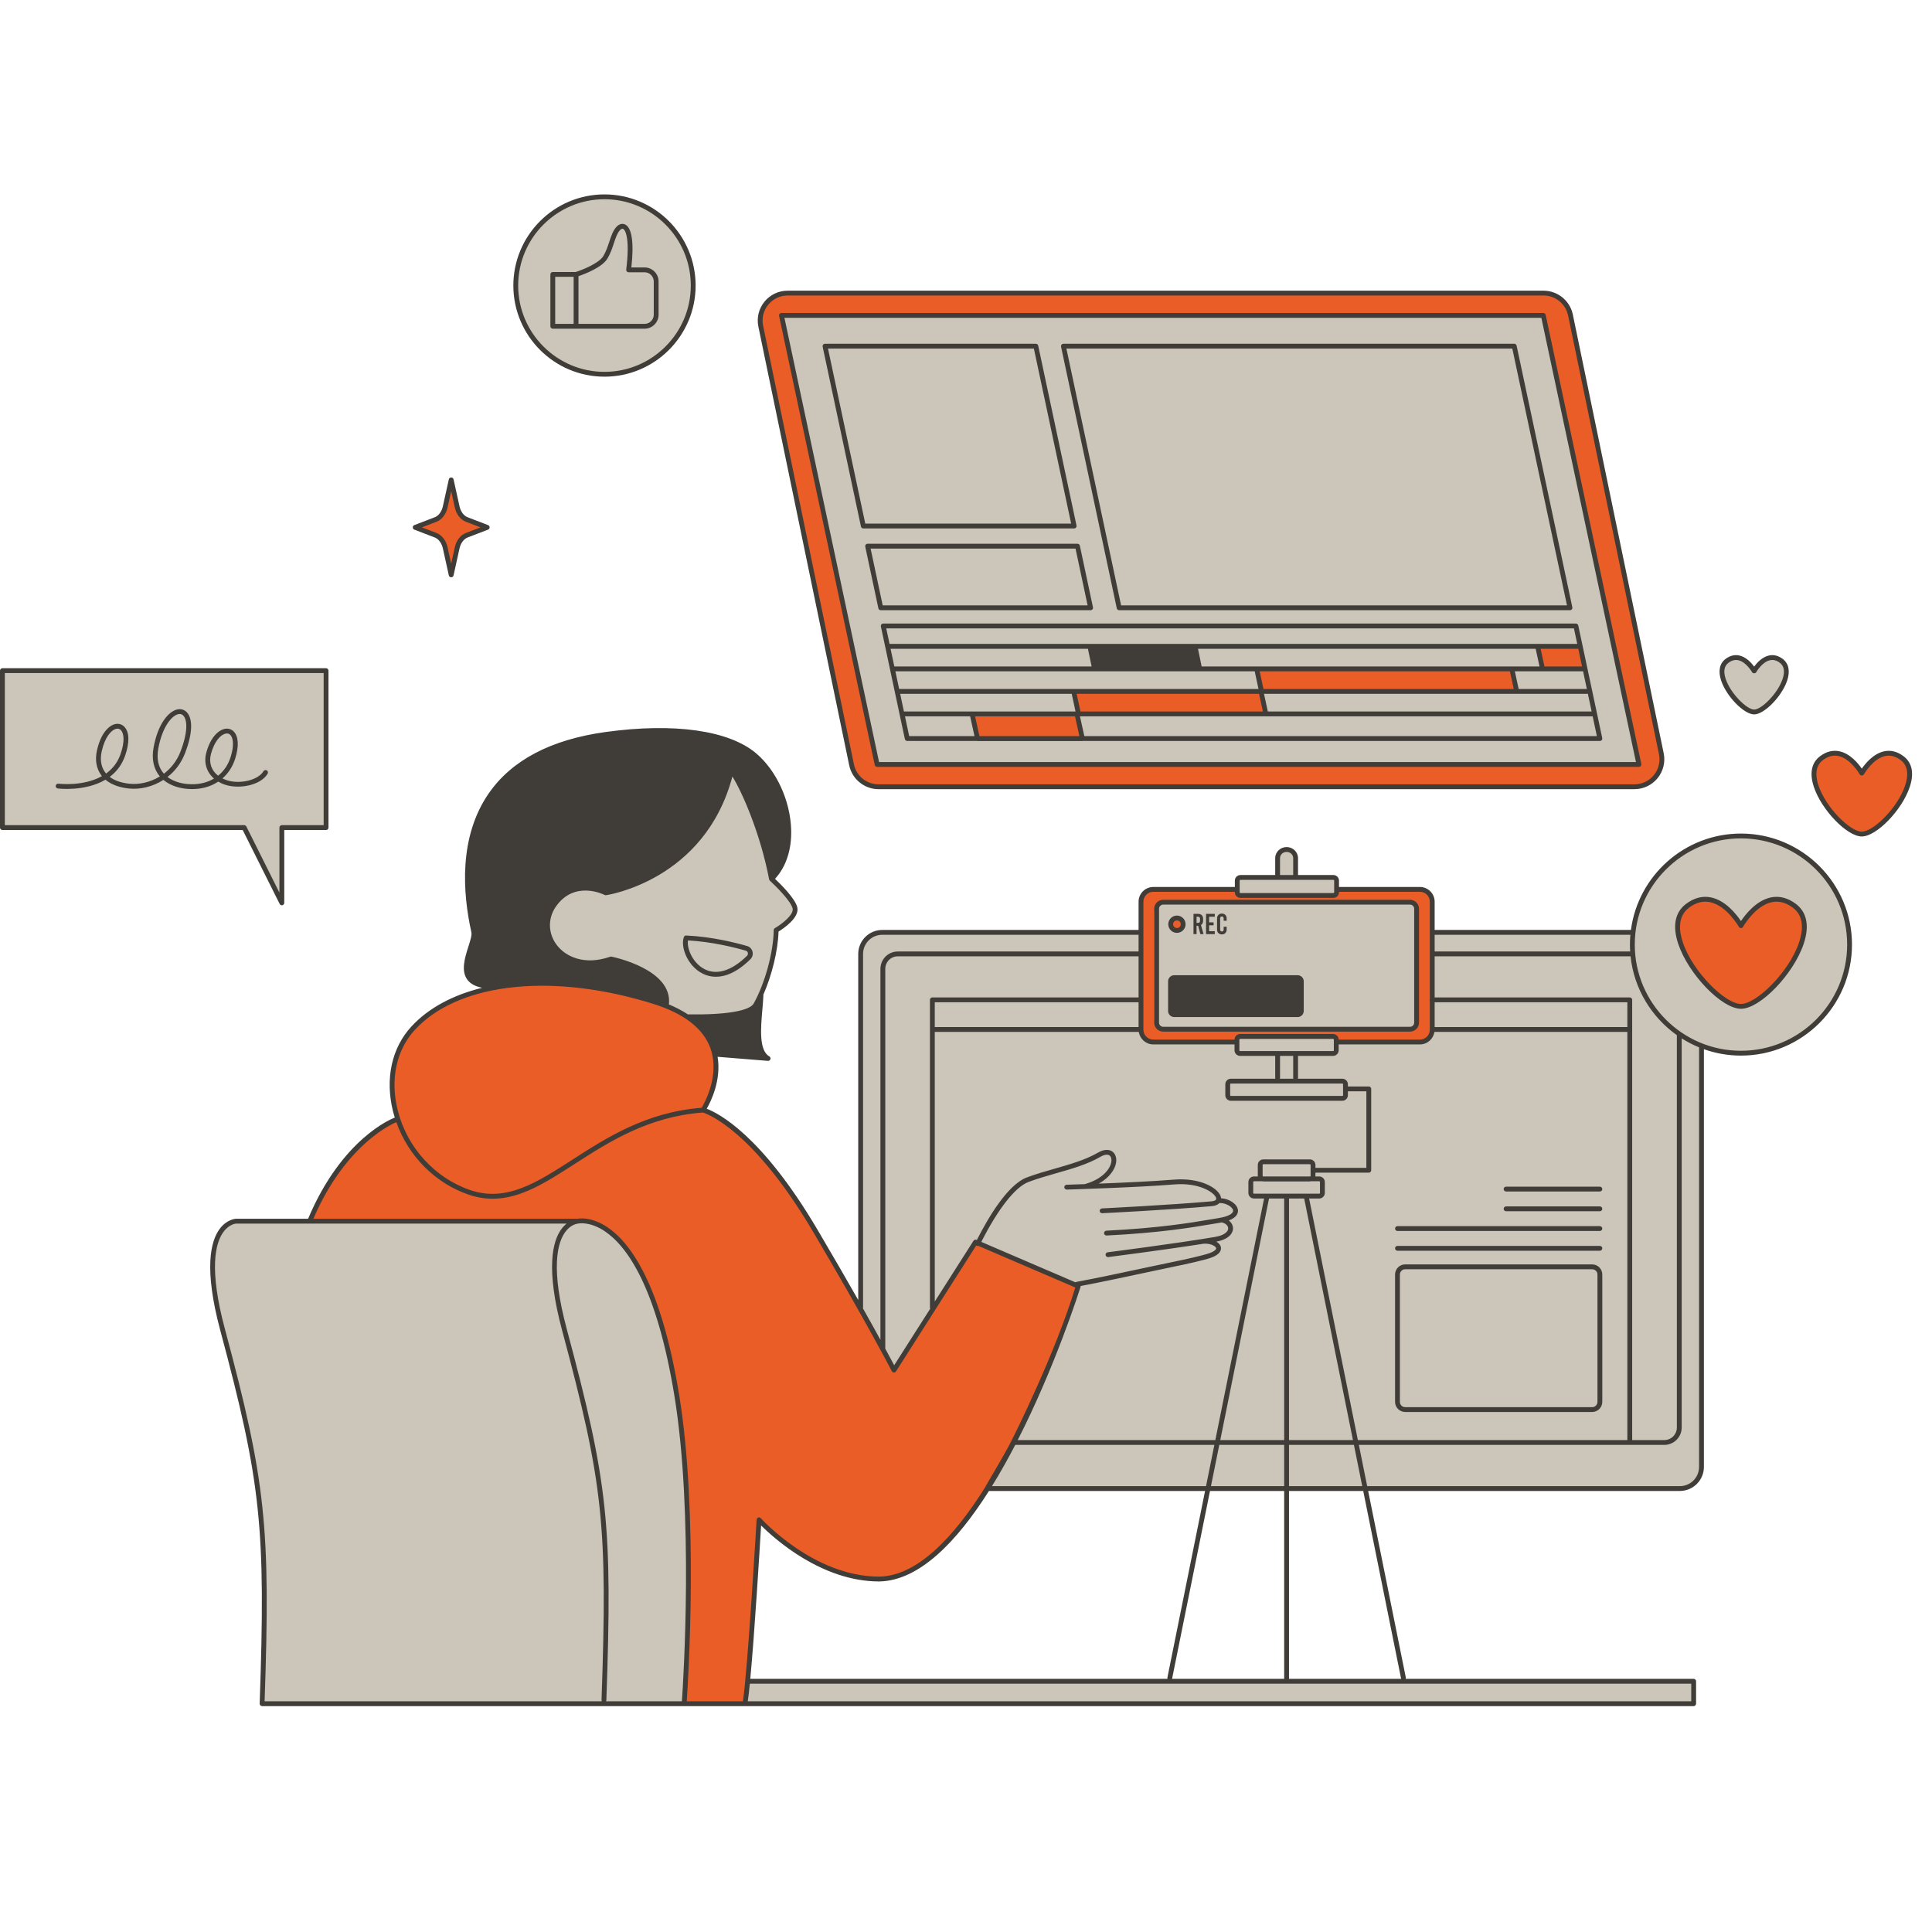 <svg xmlns="http://www.w3.org/2000/svg" xmlns:xlink="http://www.w3.org/1999/xlink" width="500" viewBox="0 0 375 375" height="500" preserveAspectRatio="xMidYMid meet"><defs><clipPath id="394922a671"><path d="M 0 37.5 L 372 37.5 L 372 331.5 L 0 331.5 Z M 0 37.5 " clip-rule="nonzero"></path></clipPath></defs><path fill="#ccc5b9" d="M 359 183.34 C 359 194.984 349.562 204.422 337.918 204.422 C 335.184 204.422 332.574 203.895 330.176 202.945 L 330.176 284.496 C 330.176 286.988 328.156 289.008 325.664 289.008 L 191.133 289.008 L 191.242 289.367 C 191.242 289.367 181.422 307.09 170.285 306.492 C 159.145 305.895 147.168 294.875 147.168 294.875 L 145.371 324.816 L 145.273 326.137 L 328.98 326.137 L 328.98 330.445 L 144.957 330.445 L 144.953 330.508 L 50.871 330.445 C 50.871 330.445 51.512 310.484 51.031 300.902 C 50.555 291.32 47.719 273.754 46.121 268.926 C 44.523 264.094 42.129 253.676 41.469 249.902 C 40.812 246.129 40.633 238.402 45.602 237.027 C 52.551 237.027 60.273 237.027 60.273 237.027 C 60.273 237.027 65.723 221.934 77.223 217.504 C 74.348 212.352 75.367 198.578 88.422 193.91 C 96.504 191.395 95.727 191.754 95.727 191.754 C 95.727 191.754 108.203 190.156 114.91 191.672 C 121.617 193.191 127.523 193.91 128.805 194.867 C 129.32 195.258 130.16 192.391 127.367 190.156 C 124.57 187.922 118.98 186.004 118.98 186.004 C 118.98 186.004 112.254 188.578 108.062 184.086 C 103.871 179.598 108.062 169.773 117.285 173.367 C 119.68 173.367 130.461 170.973 137.645 159.836 C 141.18 154.324 141.898 149.715 141.898 149.715 C 141.898 149.715 147.887 159.176 149.805 170.375 C 150.582 171.152 154.355 175.344 154.355 176.422 C 154.234 177.621 151.059 180.496 151.059 180.496 C 151.059 180.496 149.023 191.992 146.328 195.465 C 145.312 196.723 133.754 197.262 133.754 197.262 C 133.754 197.262 139.203 200.914 138.965 206.543 C 138.723 212.172 136.508 215.469 136.508 215.469 C 136.508 215.469 141.977 218.102 145.891 222.176 C 149.75 226.191 162.488 245.086 166.969 254.301 L 166.969 185.324 C 166.969 182.832 168.988 180.812 171.48 180.812 L 221.906 180.812 L 221.906 175.023 C 221.906 173.945 222.781 173.07 223.859 173.07 L 240.109 173.07 L 240.109 170.473 L 248.016 170.473 L 248.016 166.641 C 248.016 165.715 248.766 164.965 249.691 164.965 C 250.617 164.965 251.367 165.715 251.367 166.641 L 251.367 170.473 L 259.512 170.473 L 259.512 173.07 L 275.84 173.07 C 276.922 173.07 277.797 173.945 277.797 175.023 L 277.797 180.812 L 316.996 180.812 C 318.246 170.363 327.133 162.262 337.918 162.262 C 349.562 162.262 359 171.699 359 183.34 Z M 320.754 149.762 L 301.602 59.84 L 149.043 59.84 L 168.195 149.762 Z M 54.707 175.246 L 54.707 160.637 L 63.289 160.637 L 63.289 130.172 L 0.469 130.172 L 0.469 160.637 L 47.402 160.637 Z M 117.332 72.645 C 126.84 72.645 134.551 64.934 134.551 55.422 C 134.551 45.914 126.84 38.203 117.332 38.203 C 107.82 38.203 100.109 45.914 100.109 55.422 C 100.109 64.934 107.82 72.645 117.332 72.645 Z M 340.48 138.195 C 343.051 138.195 349.09 130.781 345.746 128.273 C 342.809 126.07 340.48 130.234 340.48 130.234 C 340.48 130.234 338.152 126.07 335.215 128.273 C 331.871 130.781 337.906 138.195 340.48 138.195 Z M 340.48 138.195 " fill-opacity="1" fill-rule="nonzero"></path><path fill="#ea5d27" d="M 304.828 61.141 C 304.316 58.668 302.133 56.891 299.605 56.891 L 152.879 56.891 C 149.5 56.891 146.973 59.996 147.656 63.305 L 165.289 148.457 C 165.805 150.934 167.984 152.707 170.512 152.707 L 317.238 152.707 C 320.617 152.707 323.145 149.605 322.461 146.293 Z M 170.242 148.379 L 151.68 61.219 L 299.555 61.219 L 318.121 148.379 Z M 275.91 172.344 L 259.461 172.344 L 259.184 173.902 L 240.379 173.703 L 240.258 172.344 L 223.453 172.344 C 222.414 172.344 221.574 173.184 221.574 174.223 L 221.574 200.332 C 221.574 201.367 222.414 202.207 223.453 202.207 L 240.141 202.246 L 240.18 201.129 L 258.902 201.168 L 259.344 202.207 L 275.91 202.207 C 276.945 202.207 277.789 201.367 277.789 200.332 L 277.789 174.223 C 277.789 173.184 276.945 172.344 275.91 172.344 Z M 275.312 197.895 C 275.312 198.934 274.473 199.773 273.434 199.773 L 225.926 199.773 C 224.891 199.773 224.051 198.93 224.051 197.895 L 224.051 176.938 C 224.051 175.898 224.891 175.059 225.926 175.059 L 273.434 175.059 C 274.473 175.059 275.312 175.898 275.312 176.938 Z M 173.488 265.887 L 160.492 243.188 C 160.492 243.188 153.305 231.152 150.609 227.141 C 147.918 223.129 139.434 215.441 136.219 215.543 C 136.219 215.543 139.293 212.289 138.875 206.598 C 138.453 200.91 134.504 196.719 127.734 194.68 C 120.969 192.645 109.77 188.812 94.5 191.988 C 79.227 195.16 73.957 205.102 77.25 216.238 L 76.715 217.137 C 76.715 217.137 64.977 223.008 60.426 236.902 C 78.57 236.902 103.242 236.902 103.242 236.902 L 112.105 236.902 C 112.105 236.902 118.871 237.02 122.105 243.008 C 125.34 248.996 130.668 258.82 132.586 280.977 C 134.504 303.133 132.824 330.68 132.824 330.68 L 144.324 330.68 C 144.324 330.68 146.84 312.234 147.438 295.109 C 149.953 297.863 161.57 307.266 171.391 306.605 C 181.211 305.949 190.613 290.918 195.105 282.652 C 199.598 274.387 206.543 259.359 209.117 249.715 C 204.629 247.441 189.598 241.031 189.598 241.031 Z M 86.418 106.348 L 87.578 111.582 L 88.734 106.348 C 88.996 105.16 89.699 104.234 90.598 103.887 L 94.566 102.363 L 90.598 100.836 C 89.699 100.492 88.996 99.562 88.734 98.375 L 87.578 93.141 L 86.418 98.375 C 86.156 99.562 85.453 100.492 84.555 100.836 L 80.586 102.363 L 84.555 103.887 C 85.453 104.234 86.156 105.16 86.418 106.348 Z M 228.441 178.18 C 227.77 178.18 227.23 178.723 227.23 179.391 C 227.23 180.059 227.77 180.602 228.441 180.602 C 229.109 180.602 229.652 180.059 229.652 179.391 C 229.652 178.723 229.109 178.18 228.441 178.18 Z M 188.688 138.734 L 189.488 143.207 L 209.688 143.367 L 208.809 138.574 Z M 232.762 129.711 L 231.805 125.719 L 211.922 125.398 L 212.402 129.953 Z M 348.285 175.809 C 342.5 171.473 337.918 179.668 337.918 179.668 C 337.918 179.668 333.34 171.473 327.555 175.809 C 320.973 180.746 332.855 195.336 337.918 195.336 C 342.98 195.336 354.863 180.746 348.285 175.809 Z M 369.199 147.156 C 364.832 143.883 361.375 150.066 361.375 150.066 C 361.375 150.066 357.922 143.883 353.555 147.156 C 348.59 150.879 357.555 161.891 361.375 161.891 C 365.195 161.891 374.164 150.879 369.199 147.156 Z M 299.438 129.793 L 307.262 129.633 L 306.461 125.16 L 298.398 125.559 Z M 208.172 134.582 L 209.527 138.973 L 245.539 138.414 L 244.742 134.262 L 208.172 134.102 Z M 293.367 130.109 L 244.023 129.871 L 244.742 134.262 L 294.086 134.023 Z M 293.367 130.109 " fill-opacity="1" fill-rule="nonzero"></path><g clip-path="url(#394922a671)"><path fill="#403d39" d="M 337.918 161.793 C 327 161.793 317.957 169.961 316.562 180.504 L 278.465 180.504 L 278.465 175.023 C 278.465 173.445 277.18 172.16 275.602 172.16 L 259.898 172.16 L 259.898 170.926 C 259.898 170.328 259.414 169.844 258.816 169.844 L 251.945 169.844 L 251.945 166.562 C 251.945 165.379 250.953 164.414 249.73 164.414 C 248.508 164.414 247.516 165.379 247.516 166.562 L 247.516 169.844 L 240.766 169.844 C 240.168 169.844 239.684 170.328 239.684 170.926 L 239.684 172.16 L 223.859 172.16 C 222.281 172.16 220.996 173.445 220.996 175.023 L 220.996 180.504 L 171.242 180.504 C 168.672 180.504 166.582 182.594 166.582 185.164 L 166.582 252.332 C 164.41 248.504 161.754 243.898 158.59 238.543 C 147.801 220.281 139.43 216.059 137.172 215.207 C 137.988 213.789 140.035 209.641 139.285 205.125 L 149.051 205.914 C 149.062 205.914 149.078 205.914 149.09 205.914 C 149.293 205.914 149.477 205.781 149.539 205.586 C 149.602 205.375 149.512 205.148 149.32 205.039 C 147.281 203.883 147.664 199.496 147.973 195.969 C 148.062 194.957 148.145 194.004 148.176 193.145 C 148.176 193.121 148.168 193.098 148.164 193.07 C 149.828 189.285 151.004 184.516 151.113 180.816 C 152.07 180.227 155.23 178.102 154.754 176.113 C 154.34 174.383 151.488 171.578 150.426 170.582 C 152.582 168.258 153.695 164.863 153.562 160.965 C 153.371 155.359 150.711 149.578 146.789 146.238 C 141.52 141.758 130.855 140.242 117.523 142.086 C 106.965 143.543 99.352 147.535 94.895 153.949 C 89.004 162.434 89.793 173.316 91.496 180.957 C 91.621 181.516 91.277 182.594 90.914 183.734 C 90.23 185.875 89.383 188.539 90.805 190.273 C 91.395 190.996 92.312 191.48 93.582 191.727 C 87.93 193.129 83.219 195.625 79.914 199.176 C 76.016 203.363 74.699 209.41 76.297 215.773 C 76.398 216.164 76.512 216.551 76.629 216.938 C 76.613 216.941 76.598 216.938 76.578 216.945 C 76.164 217.098 66.395 220.902 59.805 236.555 L 45.828 236.555 C 45.754 236.559 44.043 236.633 42.633 238.539 C 40.902 240.867 39.52 246.176 42.754 258.227 C 50.668 287.727 51.598 296.527 50.402 330.668 C 50.398 330.797 50.445 330.922 50.535 331.012 C 50.621 331.105 50.746 331.156 50.871 331.156 L 328.738 331.156 C 329 331.156 329.207 330.945 329.207 330.688 L 329.207 326.336 C 329.207 326.074 329 325.863 328.738 325.863 L 272.824 325.863 C 272.863 325.777 272.883 325.684 272.863 325.582 L 265.559 289.395 L 326.062 289.395 C 328.633 289.395 330.727 287.305 330.727 284.734 L 330.727 203.648 C 332.977 204.449 335.398 204.891 337.918 204.891 C 349.801 204.891 359.469 195.223 359.469 183.34 C 359.469 171.461 349.801 161.793 337.918 161.793 Z M 227.48 325.863 C 227.492 325.832 227.508 325.805 227.516 325.77 L 234.859 289.395 L 249.258 289.395 L 249.258 325.863 Z M 197.059 280.453 L 235.707 280.453 L 234.09 288.457 L 192.539 288.457 C 194.133 285.879 195.641 283.18 197.059 280.453 Z M 191.953 289.395 L 233.902 289.395 L 226.598 325.582 C 226.578 325.684 226.598 325.777 226.637 325.863 L 145.629 325.863 C 146.461 317.027 147.469 300.504 147.73 296.09 C 150.355 298.707 159.52 306.961 170.648 306.961 C 178.457 306.84 185.793 299.125 191.953 289.395 Z M 235.047 288.457 L 236.664 280.453 L 249.258 280.453 L 249.258 288.457 Z M 245.074 228.234 L 245.074 226.117 C 245.074 226.035 245.137 225.973 245.219 225.973 L 254.242 225.973 C 254.32 225.973 254.387 226.035 254.387 226.117 L 254.387 227.078 C 254.383 227.102 254.371 227.121 254.371 227.145 C 254.371 227.168 254.383 227.191 254.387 227.215 L 254.387 228.234 C 254.387 228.285 254.355 228.32 254.316 228.348 L 245.145 228.348 C 245.105 228.32 245.074 228.285 245.074 228.234 Z M 245.066 229.285 C 245.117 229.293 245.164 229.316 245.219 229.316 L 254.242 229.316 C 254.297 229.316 254.34 229.293 254.391 229.285 L 256.062 229.285 C 256.145 229.285 256.207 229.348 256.207 229.43 L 256.207 231.547 C 256.207 231.629 256.145 231.691 256.062 231.691 L 243.395 231.691 C 243.316 231.691 243.25 231.629 243.25 231.547 L 243.25 229.43 C 243.25 229.348 243.316 229.285 243.395 229.285 Z M 249.258 232.629 L 249.258 279.516 L 236.855 279.516 L 246.316 232.629 Z M 250.195 280.453 L 262.797 280.453 L 264.41 288.457 L 250.195 288.457 Z M 250.195 279.516 L 250.195 232.629 L 253.141 232.629 L 262.605 279.516 Z M 254.098 232.629 L 256.062 232.629 C 256.66 232.629 257.145 232.145 257.145 231.547 L 257.145 229.43 C 257.145 228.832 256.66 228.348 256.062 228.348 L 255.301 228.348 C 255.305 228.309 255.324 228.273 255.324 228.234 L 255.324 227.613 L 265.68 227.613 C 265.941 227.613 266.148 227.406 266.148 227.145 L 266.148 211.355 C 266.148 211.098 265.941 210.887 265.68 210.887 L 261.625 210.887 L 261.625 210.461 C 261.625 209.863 261.141 209.379 260.547 209.379 L 251.918 209.379 C 251.934 209.336 251.945 209.289 251.945 209.238 L 251.945 204.945 L 258.758 204.945 C 259.352 204.945 259.836 204.461 259.836 203.867 L 259.836 202.723 L 275.602 202.723 C 277.035 202.723 278.211 201.66 278.422 200.285 L 315.867 200.285 L 315.867 279.516 L 263.562 279.516 Z M 240.703 204.008 C 240.625 204.008 240.562 203.945 240.562 203.867 L 240.562 201.785 C 240.562 201.707 240.625 201.645 240.703 201.645 L 258.758 201.645 C 258.836 201.645 258.898 201.707 258.898 201.785 L 258.898 203.867 C 258.898 203.945 258.836 204.008 258.758 204.008 Z M 248.453 204.945 L 251.008 204.945 L 251.008 209.238 C 251.008 209.289 251.02 209.336 251.035 209.379 L 248.426 209.379 C 248.438 209.336 248.453 209.289 248.453 209.238 Z M 260.547 210.316 C 260.625 210.316 260.688 210.383 260.688 210.461 L 260.688 212.578 C 260.688 212.656 260.625 212.723 260.547 212.723 L 238.914 212.723 C 238.836 212.723 238.773 212.656 238.773 212.578 L 238.773 210.461 C 238.773 210.383 238.836 210.316 238.914 210.316 Z M 315.867 199.348 L 278.465 199.348 L 278.465 194.539 L 315.867 194.539 Z M 316.805 194.066 C 316.805 193.809 316.594 193.598 316.336 193.598 L 278.465 193.598 L 278.465 185.621 L 316.492 185.621 C 317.16 191.93 320.562 197.434 325.484 200.926 C 325.484 200.941 325.477 200.957 325.477 200.977 L 325.477 277.082 C 325.477 278.422 324.387 279.516 323.043 279.516 L 316.805 279.516 Z M 316.457 181.441 C 316.402 182.07 316.371 182.699 316.371 183.34 C 316.371 183.793 316.387 184.238 316.418 184.684 L 278.465 184.684 L 278.465 181.441 Z M 248.453 166.562 C 248.453 165.895 249.023 165.355 249.73 165.355 C 250.434 165.355 251.008 165.895 251.008 166.562 L 251.008 169.844 L 248.453 169.844 Z M 240.621 170.926 C 240.621 170.848 240.688 170.781 240.766 170.781 L 258.816 170.781 C 258.895 170.781 258.961 170.848 258.961 170.926 L 258.961 173.195 C 258.961 173.273 258.895 173.336 258.816 173.336 L 240.766 173.336 C 240.688 173.336 240.621 173.273 240.621 173.195 Z M 221.934 175.023 C 221.934 173.961 222.797 173.098 223.859 173.098 L 239.684 173.098 L 239.684 173.195 C 239.684 173.793 240.168 174.277 240.766 174.277 L 258.816 174.277 C 259.414 174.277 259.898 173.793 259.898 173.195 L 259.898 173.098 L 275.602 173.098 C 276.664 173.098 277.527 173.961 277.527 175.023 L 277.527 193.883 C 277.504 193.941 277.488 194.004 277.488 194.066 C 277.488 194.133 277.504 194.195 277.527 194.254 L 277.527 199.859 C 277.527 200.918 276.664 201.785 275.602 201.785 L 259.836 201.785 C 259.836 201.188 259.352 200.703 258.758 200.703 L 240.703 200.703 C 240.109 200.703 239.625 201.188 239.625 201.785 L 223.859 201.785 C 222.797 201.785 221.934 200.918 221.934 199.859 Z M 223.859 202.723 L 239.621 202.723 L 239.621 203.867 C 239.621 204.461 240.109 204.949 240.703 204.949 L 247.516 204.949 L 247.516 209.238 C 247.516 209.289 247.527 209.336 247.543 209.379 L 238.914 209.379 C 238.316 209.379 237.832 209.863 237.832 210.461 L 237.832 212.578 C 237.832 213.176 238.316 213.66 238.914 213.66 L 260.547 213.66 C 261.141 213.66 261.625 213.176 261.625 212.578 L 261.625 211.824 L 265.211 211.824 L 265.211 226.676 L 255.324 226.676 L 255.324 226.117 C 255.324 225.52 254.84 225.035 254.242 225.035 L 245.219 225.035 C 244.621 225.035 244.137 225.52 244.137 226.117 L 244.137 228.234 C 244.137 228.273 244.156 228.309 244.16 228.348 L 243.395 228.348 C 242.797 228.348 242.312 228.832 242.312 229.43 L 242.312 231.547 C 242.312 232.145 242.797 232.629 243.395 232.629 L 245.359 232.629 L 235.895 279.516 L 197.539 279.516 C 204.727 265.426 209.367 250.953 209.734 249.781 C 209.754 249.727 209.758 249.672 209.758 249.613 C 213.695 248.871 219.199 247.695 223.297 246.816 C 225.469 246.352 227.266 245.969 228.262 245.77 C 230.262 245.371 233.711 244.59 234.977 244.156 C 236.945 243.48 237.07 242.559 236.969 242.07 C 236.883 241.645 236.555 241.277 236.09 240.996 C 238.996 240.477 239.305 238.969 239.324 238.516 C 239.355 237.883 239.047 237.301 238.512 236.891 C 240.145 236.27 240.348 235.391 240.281 234.84 C 240.141 233.695 238.582 232.664 237.012 232.582 C 237.012 232.578 237.012 232.574 237.012 232.574 C 236.859 230.801 233.207 228.516 227.82 228.965 C 223.844 229.293 217.812 229.566 213.27 229.742 C 215.41 228.551 216.426 226.93 216.629 225.688 C 216.781 224.746 216.504 223.93 215.883 223.5 C 215.477 223.223 214.57 222.879 213.09 223.738 C 210.715 225.125 207.664 225.996 204.711 226.84 C 202.895 227.355 201.02 227.891 199.293 228.547 C 195.523 229.973 191.699 236.547 189.609 240.68 L 189.539 240.648 C 189.52 240.641 189.5 240.645 189.484 240.637 C 189.453 240.629 189.426 240.621 189.395 240.617 C 189.363 240.617 189.332 240.617 189.297 240.621 C 189.27 240.625 189.246 240.629 189.223 240.637 C 189.188 240.645 189.16 240.66 189.129 240.676 C 189.105 240.688 189.086 240.703 189.062 240.719 C 189.039 240.738 189.016 240.762 188.996 240.789 C 188.984 240.801 188.969 240.812 188.957 240.828 L 181.438 252.625 L 181.438 200.285 L 221.039 200.285 C 221.246 201.66 222.426 202.723 223.859 202.723 Z M 210.57 229.84 C 208.469 229.914 207.078 229.953 207.035 229.957 C 206.777 229.965 206.57 230.18 206.578 230.438 C 206.586 230.699 206.809 230.887 207.062 230.895 C 207.199 230.891 220.801 230.488 227.902 229.898 C 233.016 229.473 235.992 231.664 236.078 232.652 C 236.113 233.047 235.422 233.152 235.121 233.18 C 227.285 233.887 214.027 234.543 213.895 234.551 C 213.637 234.562 213.438 234.781 213.449 235.039 C 213.461 235.293 213.668 235.484 213.918 235.484 C 213.926 235.484 213.934 235.484 213.941 235.484 C 214.074 235.48 227.352 234.82 235.207 234.113 C 235.996 234.043 236.434 233.793 236.688 233.512 C 237.93 233.449 239.266 234.277 239.348 234.953 C 239.41 235.449 238.672 236.098 236.43 236.445 C 235.973 236.516 235.438 236.605 234.809 236.715 C 231.395 237.293 225.039 238.371 214.742 238.875 C 214.484 238.887 214.285 239.105 214.297 239.367 C 214.309 239.617 214.516 239.812 214.766 239.812 C 214.773 239.812 214.777 239.812 214.789 239.812 C 225.141 239.305 231.531 238.219 234.969 237.637 C 235.586 237.531 236.121 237.441 236.57 237.371 C 236.789 237.34 236.996 237.301 237.191 237.262 C 237.223 237.281 237.254 237.301 237.289 237.312 C 237.973 237.5 238.414 237.965 238.391 238.469 C 238.359 239.051 237.68 239.777 235.852 240.086 C 228.227 241.379 215.133 243.051 215 243.066 C 214.742 243.098 214.562 243.332 214.594 243.59 C 214.625 243.828 214.828 244 215.059 244 C 215.078 244 215.102 244 215.121 243.996 C 215.238 243.98 225.922 242.617 233.625 241.402 C 233.637 241.402 233.648 241.406 233.66 241.402 C 234.922 241.316 235.965 241.848 236.051 242.258 C 236.102 242.508 235.695 242.918 234.676 243.266 C 233.445 243.688 230.055 244.457 228.078 244.852 C 227.078 245.047 225.277 245.434 223.098 245.898 C 218.77 246.828 212.84 248.094 208.891 248.824 C 208.832 248.836 208.777 248.859 208.727 248.891 L 190.473 241.051 C 193.73 234.629 197.051 230.398 199.625 229.422 C 201.312 228.781 203.172 228.254 204.969 227.738 C 207.977 226.883 211.086 225.996 213.562 224.551 C 214.316 224.109 214.969 224.008 215.352 224.273 C 215.664 224.492 215.797 224.961 215.703 225.539 C 215.48 226.906 214.012 228.848 210.605 229.824 C 210.59 229.828 210.582 229.836 210.57 229.84 Z M 181.438 199.348 L 181.438 194.539 L 220.945 194.539 C 220.965 194.539 220.977 194.527 220.996 194.527 L 220.996 199.348 Z M 220.996 193.609 C 220.977 193.605 220.965 193.598 220.945 193.598 L 180.969 193.598 C 180.711 193.598 180.5 193.809 180.5 194.066 L 180.5 253.793 C 180.5 253.871 180.523 253.941 180.559 254.008 L 173.559 264.996 C 173.215 264.348 172.641 263.266 171.832 261.777 L 171.832 188.055 C 171.832 186.715 172.922 185.621 174.262 185.621 L 220.996 185.621 Z M 167.52 253.793 L 167.52 185.164 C 167.52 183.113 169.188 181.441 171.242 181.441 L 220.996 181.441 L 220.996 184.684 L 174.262 184.684 C 172.402 184.684 170.891 186.195 170.891 188.055 L 170.891 260.059 C 169.973 258.379 168.84 256.336 167.488 253.941 C 167.504 253.895 167.52 253.848 167.52 253.793 Z M 153.844 176.332 C 154.121 177.488 151.887 179.285 150.414 180.145 C 150.27 180.227 150.184 180.379 150.18 180.543 C 150.113 184.871 148.477 190.859 146.289 194.785 C 145.488 196.223 140.762 197.008 133.641 196.887 C 133.609 196.891 133.582 196.902 133.555 196.91 C 132.461 196.188 131.219 195.539 129.832 194.957 C 130.609 188.176 119.188 185.781 118.691 185.684 C 118.609 185.664 118.527 185.672 118.445 185.699 C 113.398 187.449 109.777 185.672 108.07 183.426 C 106.375 181.199 106.301 178.281 107.875 176 C 111.465 170.801 117.125 173.59 117.363 173.711 C 117.445 173.754 117.543 173.77 117.637 173.758 C 117.832 173.73 136.781 170.934 142.156 150.723 C 143.914 153.469 147.578 161.668 149.289 170.688 C 149.293 170.707 149.305 170.719 149.312 170.738 C 149.32 170.77 149.332 170.797 149.348 170.824 C 149.363 170.852 149.383 170.879 149.402 170.902 C 149.414 170.918 149.422 170.934 149.438 170.949 C 150.543 171.949 153.492 174.867 153.844 176.332 Z M 80.598 199.816 C 84.625 195.492 90.824 192.789 98.309 191.781 C 98.355 191.777 98.395 191.777 98.441 191.77 C 98.453 191.77 98.461 191.762 98.473 191.762 C 100.617 191.48 102.855 191.332 105.188 191.332 C 111.844 191.332 119.188 192.48 126.746 194.836 C 132.77 196.711 136.523 199.629 137.914 203.508 C 138.062 203.922 138.168 204.336 138.258 204.75 C 138.258 204.754 138.258 204.754 138.258 204.758 C 139.277 209.469 136.781 214.039 136.195 215.016 C 125.441 215.859 117.789 220.789 111.027 225.141 C 104.168 229.559 98.246 233.375 91.266 230.992 C 84.402 228.652 79.016 222.734 77.207 215.543 C 75.688 209.496 76.922 203.766 80.598 199.816 Z M 76.906 217.824 C 76.914 217.82 76.918 217.816 76.926 217.812 C 79.246 224.371 84.465 229.664 90.965 231.883 C 92.57 232.43 94.117 232.672 95.621 232.672 C 101.062 232.672 106.004 229.492 111.535 225.93 C 118.234 221.617 125.828 216.73 136.426 215.941 C 137.254 216.195 146.145 219.324 157.781 239.02 C 168.094 256.473 173.051 266.051 173.102 266.145 C 173.176 266.297 173.328 266.391 173.496 266.398 C 173.504 266.398 173.512 266.398 173.516 266.398 C 173.676 266.398 173.828 266.316 173.914 266.184 L 189.488 241.742 C 189.516 241.762 189.535 241.789 189.57 241.805 C 189.637 241.836 189.707 241.852 189.777 241.852 C 189.816 241.852 189.852 241.832 189.891 241.82 L 208.711 249.902 C 204.855 262.59 197.043 278.281 196.074 280.141 C 194.582 283.016 191.129 288.727 191.109 288.852 C 185.102 298.379 178.027 305.91 170.641 306.023 C 157.914 306.023 147.777 294.797 147.676 294.684 C 147.551 294.543 147.352 294.488 147.172 294.551 C 146.996 294.613 146.871 294.777 146.859 294.969 C 146.84 295.258 145.141 324.168 144.195 330.219 L 133.297 330.219 C 133.598 325.852 135.594 293.801 131.82 270.727 C 128.301 249.203 122.312 241.16 117.906 238.203 C 114.66 236.023 112.219 236.539 112.18 236.555 L 60.828 236.555 C 67.246 221.613 76.812 217.859 76.906 217.824 Z M 116.828 330.219 L 51.359 330.219 C 52.531 296.355 51.57 287.461 43.66 257.984 C 40.535 246.344 41.773 241.309 43.359 239.133 C 44.492 237.578 45.805 237.496 45.844 237.496 L 109.98 237.496 C 109.648 237.762 109.309 238.102 108.984 238.539 C 107.254 240.867 105.871 246.176 109.105 258.227 C 117.086 287.965 117.941 296.008 116.758 329.953 C 116.754 330.047 116.781 330.141 116.828 330.219 Z M 131.359 330.219 L 117.621 330.219 C 117.664 330.148 117.691 330.07 117.695 329.984 C 118.887 295.914 118.023 287.84 110.012 257.984 C 106.891 246.344 108.125 241.309 109.711 239.133 C 110.699 237.777 111.828 237.543 112.191 237.496 L 112.195 237.496 C 112.23 237.496 112.266 237.488 112.301 237.484 C 112.41 237.461 114.57 237.07 117.441 239.02 C 121.672 241.895 127.441 249.758 130.895 270.875 C 134.668 293.957 132.641 326.113 132.359 330.219 Z M 328.27 330.219 L 145.141 330.219 C 145.266 329.398 145.398 328.23 145.539 326.805 L 328.27 326.805 Z M 271.941 325.77 C 271.949 325.805 271.969 325.832 271.98 325.863 L 250.195 325.863 L 250.195 289.395 L 264.602 289.395 Z M 329.785 284.734 C 329.785 286.785 328.117 288.457 326.066 288.457 L 265.367 288.457 L 263.754 280.453 L 323.043 280.453 C 324.902 280.453 326.414 278.941 326.414 277.082 L 326.414 201.547 C 327.48 202.223 328.605 202.809 329.789 203.293 L 329.789 284.734 Z M 337.918 203.953 C 326.555 203.953 317.309 194.707 317.309 183.34 C 317.309 171.977 326.555 162.73 337.918 162.73 C 349.285 162.73 358.531 171.977 358.531 183.34 C 358.531 194.707 349.285 203.953 337.918 203.953 Z M 164.832 148.551 C 165.387 151.23 167.777 153.176 170.512 153.176 L 317.238 153.176 C 318.992 153.176 320.633 152.398 321.738 151.039 C 322.844 149.68 323.277 147.914 322.922 146.199 L 305.285 61.047 C 304.73 58.367 302.344 56.422 299.605 56.422 L 152.879 56.422 C 151.125 56.422 149.484 57.203 148.379 58.562 C 147.273 59.922 146.844 61.684 147.199 63.398 Z M 149.109 59.152 C 150.035 58.016 151.41 57.359 152.879 57.359 L 299.605 57.359 C 301.898 57.359 303.902 58.992 304.367 61.238 L 322.004 146.391 C 322.301 147.828 321.938 149.305 321.012 150.445 C 320.082 151.586 318.711 152.238 317.238 152.238 L 170.512 152.238 C 168.219 152.238 166.215 150.609 165.75 148.363 L 148.117 63.211 C 147.82 61.77 148.18 60.293 149.109 59.152 Z M 170.242 148.848 L 318.121 148.848 C 318.262 148.848 318.395 148.785 318.484 148.676 C 318.574 148.566 318.609 148.422 318.578 148.281 L 300.016 61.121 C 299.969 60.906 299.777 60.75 299.555 60.75 L 151.68 60.75 C 151.539 60.75 151.402 60.812 151.316 60.926 C 151.227 61.035 151.191 61.18 151.219 61.316 L 169.785 148.477 C 169.832 148.695 170.023 148.848 170.242 148.848 Z M 299.176 61.688 L 317.539 147.91 L 170.625 147.91 L 152.258 61.688 Z M 217.227 118.445 L 304.73 118.445 C 304.875 118.445 305.008 118.379 305.098 118.27 C 305.188 118.16 305.219 118.016 305.191 117.875 L 294.375 67.094 C 294.328 66.879 294.137 66.723 293.918 66.723 L 206.41 66.723 C 206.266 66.723 206.133 66.785 206.043 66.898 C 205.957 67.008 205.922 67.152 205.949 67.289 L 216.766 118.07 C 216.812 118.289 217.004 118.445 217.227 118.445 Z M 293.539 67.66 L 304.152 117.504 L 217.605 117.504 L 206.988 67.66 Z M 208.855 102.398 C 208.941 102.289 208.977 102.145 208.949 102.004 L 201.516 67.094 C 201.469 66.879 201.277 66.723 201.055 66.723 L 160.133 66.723 C 159.992 66.723 159.859 66.785 159.77 66.898 C 159.68 67.008 159.645 67.152 159.676 67.289 L 167.109 102.199 C 167.156 102.418 167.348 102.57 167.57 102.57 L 208.488 102.57 C 208.633 102.57 208.766 102.508 208.855 102.398 Z M 167.949 101.633 L 160.715 67.66 L 200.676 67.66 L 207.91 101.633 M 170.953 118.445 L 211.688 118.445 C 211.828 118.445 211.961 118.379 212.051 118.27 C 212.141 118.16 212.176 118.016 212.145 117.875 L 209.598 105.914 C 209.551 105.699 209.359 105.543 209.137 105.543 L 168.406 105.543 C 168.262 105.543 168.129 105.605 168.039 105.719 C 167.949 105.828 167.918 105.973 167.945 106.109 L 170.492 118.07 C 170.539 118.289 170.73 118.445 170.953 118.445 Z M 168.984 106.48 L 208.758 106.48 L 211.105 117.504 L 171.332 117.504 Z M 171.074 121.207 C 170.984 121.316 170.949 121.461 170.98 121.602 L 175.633 143.449 C 175.68 143.664 175.871 143.82 176.094 143.82 L 189.648 143.82 C 189.676 143.824 189.707 143.836 189.734 143.836 L 210.098 143.836 C 210.121 143.836 210.141 143.824 210.164 143.82 L 310.535 143.82 C 310.676 143.82 310.809 143.754 310.898 143.645 C 310.988 143.535 311.023 143.391 310.992 143.254 L 306.34 121.406 C 306.293 121.188 306.102 121.035 305.883 121.035 L 171.438 121.035 C 171.297 121.035 171.164 121.098 171.074 121.207 Z M 307.074 129.359 L 299.781 129.359 L 299.031 125.926 L 306.344 125.926 Z M 190.109 142.883 L 189.262 139.043 L 208.66 139.043 L 209.512 142.883 Z M 174.723 134.672 L 208.02 134.672 L 208.758 138.105 L 175.453 138.105 Z M 243.539 130.297 L 244.273 133.73 L 174.523 133.73 L 173.793 130.297 Z M 293.066 130.297 L 293.816 133.73 L 245.234 133.73 L 244.5 130.297 Z M 209.719 138.105 L 208.98 134.672 L 244.379 134.672 L 245.129 138.105 Z M 246.086 138.105 L 245.34 134.672 L 308.207 134.672 L 308.938 138.105 Z M 294.773 133.734 L 294.027 130.297 L 307.273 130.297 L 308.008 133.734 Z M 298.074 125.926 L 298.82 129.359 L 233.238 129.359 L 232.531 125.926 Z M 211.164 125.926 L 211.883 129.359 L 173.59 129.359 L 172.859 125.926 Z M 175.656 139.043 L 188.301 139.043 L 189.148 142.883 L 176.473 142.883 Z M 210.469 142.883 L 209.621 139.043 L 309.137 139.043 L 309.953 142.883 Z M 305.5 121.973 L 306.145 124.984 L 172.66 124.984 L 172.02 121.973 Z M 225.781 200.238 L 273.68 200.238 C 274.645 200.238 275.43 199.453 275.43 198.484 L 275.43 176.395 C 275.43 175.43 274.645 174.645 273.68 174.645 L 225.781 174.645 C 224.812 174.645 224.027 175.43 224.027 176.395 L 224.027 198.484 C 224.027 199.453 224.812 200.238 225.781 200.238 Z M 224.969 176.395 C 224.969 175.949 225.332 175.582 225.781 175.582 L 273.68 175.582 C 274.129 175.582 274.492 175.949 274.492 176.395 L 274.492 198.484 C 274.492 198.934 274.129 199.301 273.68 199.301 L 225.781 199.301 C 225.332 199.301 224.969 198.934 224.969 198.484 Z M 348.566 175.434 C 347 174.262 345.363 173.844 343.711 174.191 C 340.867 174.797 338.77 177.504 337.918 178.781 C 337.07 177.504 334.969 174.797 332.125 174.191 C 330.469 173.844 328.84 174.262 327.273 175.434 C 325.117 177.051 324.586 179.727 325.734 183.176 C 327.703 189.078 334.191 195.805 337.918 195.805 C 341.648 195.805 348.137 189.078 350.102 183.176 C 351.254 179.727 350.719 177.051 348.566 175.434 Z M 349.215 182.879 C 347.285 188.668 340.934 194.867 337.918 194.867 C 334.902 194.867 328.555 188.668 326.625 182.879 C 325.922 180.77 325.559 177.891 327.836 176.184 C 328.875 175.406 329.938 175.012 331.008 175.012 C 331.312 175.012 331.621 175.047 331.926 175.109 C 335.18 175.797 337.488 179.855 337.508 179.895 C 337.594 180.043 337.75 180.137 337.918 180.137 C 338.09 180.137 338.246 180.043 338.328 179.895 C 338.352 179.855 340.648 175.801 343.906 175.109 C 345.285 174.82 346.66 175.18 348.004 176.188 C 350.277 177.891 349.918 180.77 349.215 182.879 Z M 369.477 146.781 C 368.27 145.875 367.008 145.551 365.723 145.824 C 363.641 146.266 362.078 148.172 361.375 149.191 C 360.672 148.172 359.113 146.266 357.027 145.824 C 355.742 145.551 354.484 145.875 353.273 146.781 C 351.605 148.035 351.188 150.098 352.074 152.754 C 353.57 157.242 358.523 162.359 361.375 162.359 C 364.227 162.359 369.184 157.242 370.68 152.754 C 371.562 150.098 371.148 148.035 369.477 146.781 Z M 369.789 152.457 C 368.348 156.785 363.617 161.422 361.375 161.422 C 359.137 161.422 354.406 156.785 352.965 152.457 C 352.445 150.898 352.172 148.777 353.836 147.531 C 354.602 146.957 355.379 146.672 356.16 146.672 C 356.383 146.672 356.605 146.695 356.832 146.742 C 359.23 147.25 360.949 150.266 360.965 150.297 C 361.133 150.594 361.617 150.594 361.785 150.297 C 361.801 150.266 363.52 147.25 365.922 146.742 C 366.93 146.531 367.934 146.797 368.914 147.531 C 370.578 148.777 370.309 150.898 369.789 152.457 Z M 340.48 138.664 C 342.453 138.664 345.867 135.164 346.891 132.09 C 347.5 130.262 347.191 128.773 346.027 127.898 C 345.176 127.262 344.289 127.035 343.375 127.227 C 342.039 127.512 341.012 128.652 340.48 129.383 C 339.945 128.652 338.922 127.512 337.582 127.227 C 336.676 127.035 335.785 127.262 334.93 127.898 C 333.766 128.773 333.461 130.262 334.07 132.09 C 335.094 135.164 338.508 138.664 340.48 138.664 Z M 335.492 128.648 C 335.984 128.281 336.469 128.098 336.961 128.098 C 337.102 128.098 337.242 128.113 337.387 128.145 C 338.934 128.473 340.059 130.445 340.07 130.465 C 340.238 130.758 340.723 130.758 340.891 130.465 C 340.902 130.445 342.023 128.469 343.574 128.145 C 344.219 128.008 344.832 128.176 345.465 128.648 C 346.305 129.281 346.484 130.336 346 131.793 C 345.066 134.602 341.91 137.727 340.48 137.727 C 339.051 137.727 335.895 134.602 334.961 131.793 C 334.473 130.34 334.652 129.281 335.492 128.648 Z M 227.914 197.414 L 251.867 197.414 C 252.523 197.414 253.055 196.879 253.055 196.223 L 253.055 190.477 C 253.055 189.82 252.523 189.289 251.867 189.289 L 227.914 189.289 C 227.258 189.289 226.727 189.82 226.727 190.477 L 226.727 196.223 C 226.727 196.879 227.258 197.414 227.914 197.414 Z M 228.441 181.07 C 229.367 181.07 230.121 180.316 230.121 179.391 C 230.121 178.465 229.367 177.711 228.441 177.711 C 227.516 177.711 226.762 178.465 226.762 179.391 C 226.762 180.316 227.516 181.07 228.441 181.07 Z M 228.441 178.648 C 228.852 178.648 229.184 178.98 229.184 179.391 C 229.184 179.801 228.852 180.133 228.441 180.133 C 228.031 180.133 227.699 179.801 227.699 179.391 C 227.699 178.98 228.031 178.648 228.441 178.648 Z M 232.25 179.688 L 232.559 179.688 L 232.992 181.309 L 233.609 181.309 L 233.109 179.555 C 233.367 179.395 233.52 179.117 233.52 178.75 L 233.52 178.32 C 233.52 177.754 233.152 177.383 232.586 177.383 L 231.656 177.383 L 231.656 181.309 L 232.25 181.309 Z M 232.25 177.941 L 232.559 177.941 C 232.789 177.941 232.922 178.078 232.922 178.309 L 232.922 178.762 C 232.922 178.992 232.789 179.125 232.559 179.125 L 232.25 179.125 Z M 235.785 180.75 L 234.688 180.75 L 234.688 179.598 L 235.559 179.598 L 235.559 179.035 L 234.688 179.035 L 234.688 177.941 L 235.785 177.941 L 235.785 177.383 L 234.094 177.383 L 234.094 181.309 L 235.785 181.309 Z M 237.164 181.367 C 237.719 181.367 238.094 180.984 238.094 180.434 L 238.094 179.875 L 237.512 179.875 L 237.512 180.434 C 237.512 180.664 237.371 180.805 237.168 180.805 C 236.965 180.805 236.828 180.664 236.828 180.434 L 236.828 178.258 C 236.828 178.027 236.965 177.887 237.168 177.887 C 237.371 177.887 237.512 178.027 237.512 178.258 L 237.512 178.719 L 238.094 178.719 L 238.094 178.258 C 238.094 177.707 237.719 177.324 237.164 177.324 C 236.609 177.324 236.23 177.707 236.23 178.258 L 236.23 180.434 C 236.23 180.984 236.609 181.367 237.164 181.367 Z M 309.039 245.418 L 272.746 245.418 C 271.664 245.418 270.781 246.301 270.781 247.387 L 270.781 272.098 C 270.781 273.184 271.664 274.066 272.746 274.066 L 309.039 274.066 C 310.121 274.066 311.004 273.184 311.004 272.098 L 311.004 247.387 C 311.004 246.301 310.121 245.418 309.039 245.418 Z M 310.066 272.098 C 310.066 272.668 309.605 273.129 309.039 273.129 L 272.746 273.129 C 272.18 273.129 271.719 272.668 271.719 272.098 L 271.719 247.387 C 271.719 246.82 272.18 246.359 272.746 246.359 L 309.039 246.359 C 309.605 246.359 310.066 246.82 310.066 247.387 Z M 310.535 241.828 L 271.25 241.828 C 270.988 241.828 270.781 242.035 270.781 242.297 C 270.781 242.555 270.988 242.766 271.25 242.766 L 310.535 242.766 C 310.793 242.766 311.004 242.555 311.004 242.297 C 311.004 242.035 310.793 241.828 310.535 241.828 Z M 310.535 237.992 L 271.25 237.992 C 270.988 237.992 270.781 238.203 270.781 238.465 C 270.781 238.723 270.988 238.934 271.25 238.934 L 310.535 238.934 C 310.793 238.934 311.004 238.723 311.004 238.465 C 311.004 238.203 310.793 237.992 310.535 237.992 Z M 310.535 234.16 L 292.328 234.16 C 292.07 234.16 291.859 234.371 291.859 234.629 C 291.859 234.891 292.07 235.102 292.328 235.102 L 310.535 235.102 C 310.793 235.102 311.004 234.891 311.004 234.629 C 311.004 234.371 310.793 234.16 310.535 234.16 Z M 310.535 230.328 L 292.328 230.328 C 292.07 230.328 291.859 230.539 291.859 230.797 C 291.859 231.059 292.07 231.266 292.328 231.266 L 310.535 231.266 C 310.793 231.266 311.004 231.059 311.004 230.797 C 311.004 230.539 310.793 230.328 310.535 230.328 Z M 54.285 175.453 C 54.367 175.617 54.531 175.715 54.707 175.715 C 54.742 175.715 54.777 175.711 54.812 175.699 C 55.023 175.652 55.176 175.461 55.176 175.246 L 55.176 161.105 L 63.289 161.105 C 63.547 161.105 63.758 160.895 63.758 160.637 L 63.758 130.176 C 63.758 129.914 63.547 129.703 63.289 129.703 L 0.469 129.703 C 0.211 129.703 0 129.914 0 130.176 L 0 160.637 C 0 160.895 0.211 161.105 0.469 161.105 L 47.109 161.105 Z M 0.938 130.645 L 62.82 130.645 L 62.82 160.164 L 54.707 160.164 C 54.445 160.164 54.234 160.375 54.234 160.637 L 54.234 173.258 L 47.82 160.426 C 47.742 160.266 47.578 160.164 47.402 160.164 L 0.938 160.164 Z M 51.945 150.172 C 52.078 149.949 52.004 149.664 51.781 149.531 C 51.559 149.398 51.27 149.473 51.137 149.695 C 50.125 151.414 46.598 152.277 44.023 151.438 C 43.723 151.34 43.438 151.223 43.176 151.09 C 44.32 150.098 45.18 148.77 45.672 147.184 C 46.395 144.844 46.293 142.957 45.395 142.012 C 44.91 141.5 44.219 141.316 43.5 141.496 C 42.348 141.789 40.832 143.152 40.043 146.094 C 39.516 148.051 40.102 149.875 41.535 151.117 C 40.48 151.746 39.238 152.125 37.871 152.203 C 35.754 152.32 33.824 151.812 32.512 150.816 C 33.941 149.699 35.156 148.164 35.914 146.203 C 37.352 142.48 37.488 139.594 36.289 138.277 C 35.762 137.707 35.043 137.516 34.254 137.742 C 32.754 138.172 30.688 140.344 29.816 145.055 C 29.395 147.328 29.816 149.277 31.031 150.703 C 29.133 151.871 26.949 152.328 25.043 152.113 C 23.48 151.934 22.207 151.484 21.289 150.793 C 22.551 149.852 23.625 148.543 24.266 146.73 C 25.168 144.188 25.133 142.133 24.164 141.094 C 23.676 140.562 22.977 140.371 22.254 140.57 C 21.062 140.895 19.535 142.402 18.82 145.668 C 18.418 147.488 18.691 149.125 19.602 150.402 C 19.664 150.484 19.727 150.566 19.789 150.645 C 16.145 152.703 11.406 152.121 11.34 152.113 C 11.086 152.078 10.848 152.262 10.812 152.516 C 10.777 152.773 10.961 153.008 11.215 153.043 C 11.289 153.055 16.496 153.699 20.469 151.336 C 21.543 152.246 23.062 152.832 24.938 153.043 C 27.102 153.289 29.586 152.75 31.715 151.379 C 33.078 152.52 35.062 153.16 37.262 153.16 C 37.48 153.16 37.699 153.152 37.922 153.141 C 39.602 153.043 41.109 152.547 42.359 151.711 C 42.773 151.957 43.23 152.168 43.734 152.328 C 46.426 153.207 50.598 152.453 51.945 150.172 Z M 20.367 149.855 C 19.613 148.801 19.395 147.422 19.734 145.867 C 20.363 143.012 21.617 141.715 22.5 141.473 C 22.609 141.445 22.715 141.43 22.812 141.43 C 23.07 141.43 23.293 141.531 23.477 141.73 C 24.027 142.32 24.289 143.863 23.383 146.418 C 22.789 148.09 21.781 149.285 20.586 150.137 C 20.508 150.047 20.438 149.953 20.367 149.855 Z M 31.797 150.156 C 30.715 148.93 30.359 147.27 30.738 145.227 C 31.48 141.234 33.215 139.016 34.512 138.645 C 34.641 138.605 34.762 138.586 34.879 138.586 C 35.156 138.586 35.398 138.695 35.594 138.914 C 36.32 139.703 36.551 141.945 35.039 145.867 C 34.328 147.715 33.172 149.145 31.812 150.172 C 31.809 150.168 31.801 150.16 31.797 150.156 Z M 42.332 150.562 C 41.031 149.551 40.496 148.023 40.949 146.336 C 41.633 143.781 42.875 142.621 43.734 142.406 C 43.84 142.379 43.945 142.363 44.043 142.363 C 44.305 142.363 44.531 142.461 44.715 142.656 C 44.961 142.914 45.68 143.977 44.773 146.906 C 44.309 148.418 43.461 149.66 42.332 150.562 Z M 80.418 102.801 L 84.387 104.324 C 85.133 104.613 85.734 105.426 85.961 106.449 L 87.117 111.684 C 87.164 111.898 87.355 112.051 87.574 112.051 C 87.797 112.051 87.988 111.898 88.035 111.684 L 89.191 106.449 C 89.418 105.426 90.02 104.613 90.766 104.324 L 94.734 102.801 C 94.918 102.73 95.035 102.555 95.035 102.359 C 95.035 102.168 94.918 101.992 94.734 101.922 L 90.766 100.398 C 90.02 100.113 89.418 99.297 89.191 98.273 L 88.035 93.039 C 87.988 92.824 87.797 92.672 87.574 92.672 C 87.355 92.672 87.164 92.824 87.117 93.039 L 85.961 98.273 C 85.734 99.297 85.133 100.113 84.387 100.398 L 80.418 101.922 C 80.234 101.992 80.117 102.168 80.117 102.359 C 80.117 102.555 80.234 102.73 80.418 102.801 Z M 84.723 101.273 C 85.773 100.871 86.582 99.824 86.879 98.477 L 87.574 95.316 L 88.273 98.477 C 88.57 99.824 89.379 100.871 90.43 101.273 L 93.258 102.359 L 90.43 103.449 C 89.379 103.852 88.57 104.898 88.273 106.246 L 87.574 109.406 L 86.879 106.246 C 86.582 104.898 85.773 103.852 84.723 103.449 L 81.895 102.359 Z M 117.332 73.113 C 127.086 73.113 135.02 65.18 135.02 55.422 C 135.02 45.668 127.086 37.734 117.332 37.734 C 107.574 37.734 99.641 45.668 99.641 55.422 C 99.641 65.176 107.574 73.113 117.332 73.113 Z M 117.332 38.672 C 126.566 38.672 134.082 46.188 134.082 55.422 C 134.082 64.66 126.566 72.176 117.332 72.176 C 108.094 72.176 100.578 64.66 100.578 55.422 C 100.578 46.188 108.094 38.672 117.332 38.672 Z M 107.297 63.801 L 125.105 63.801 C 126.609 63.801 127.832 62.578 127.832 61.074 L 127.832 54.637 C 127.832 53.133 126.609 51.91 125.105 51.91 L 122.543 51.91 C 123.086 47.113 122.652 44.152 121.301 43.555 C 120.727 43.301 120.098 43.512 119.566 44.129 C 118.949 44.852 118.613 45.863 118.258 46.938 C 117.945 47.875 117.625 48.84 117.098 49.707 C 116.227 51.137 112.992 52.402 111.738 52.797 L 107.297 52.797 C 107.035 52.797 106.828 53.008 106.828 53.266 L 106.828 63.332 C 106.828 63.59 107.035 63.801 107.297 63.801 Z M 117.898 50.195 C 118.48 49.238 118.836 48.172 119.145 47.234 C 119.473 46.25 119.781 45.32 120.277 44.738 C 120.391 44.605 120.684 44.309 120.922 44.414 C 121.488 44.664 122.262 46.613 121.547 52.32 C 121.531 52.453 121.57 52.586 121.66 52.688 C 121.75 52.789 121.879 52.848 122.012 52.848 L 125.105 52.848 C 126.094 52.848 126.895 53.648 126.895 54.637 L 126.895 61.074 C 126.895 62.062 126.094 62.863 125.105 62.863 L 112.281 62.863 L 112.281 53.605 C 113.367 53.238 116.828 51.957 117.898 50.195 Z M 107.766 53.734 L 111.344 53.734 L 111.344 62.863 L 107.766 62.863 Z M 145.02 183.625 C 142.727 182.961 138.145 181.809 133.203 181.582 C 132.992 181.551 132.809 181.695 132.738 181.887 C 132.086 183.68 133.285 187.027 135.812 188.652 C 136.535 189.117 137.605 189.586 138.969 189.586 C 140.738 189.586 143 188.801 145.648 186.191 C 146.043 185.805 146.199 185.254 146.062 184.715 C 145.93 184.184 145.539 183.777 145.02 183.625 Z M 144.992 185.523 C 141.855 188.609 138.773 189.441 136.32 187.863 C 134.258 186.535 133.309 183.934 133.539 182.535 C 138.238 182.801 142.566 183.891 144.758 184.527 C 145.043 184.609 145.129 184.844 145.156 184.941 C 145.207 185.156 145.148 185.371 144.992 185.523 Z M 144.992 185.523 " fill-opacity="1" fill-rule="nonzero"></path></g></svg>